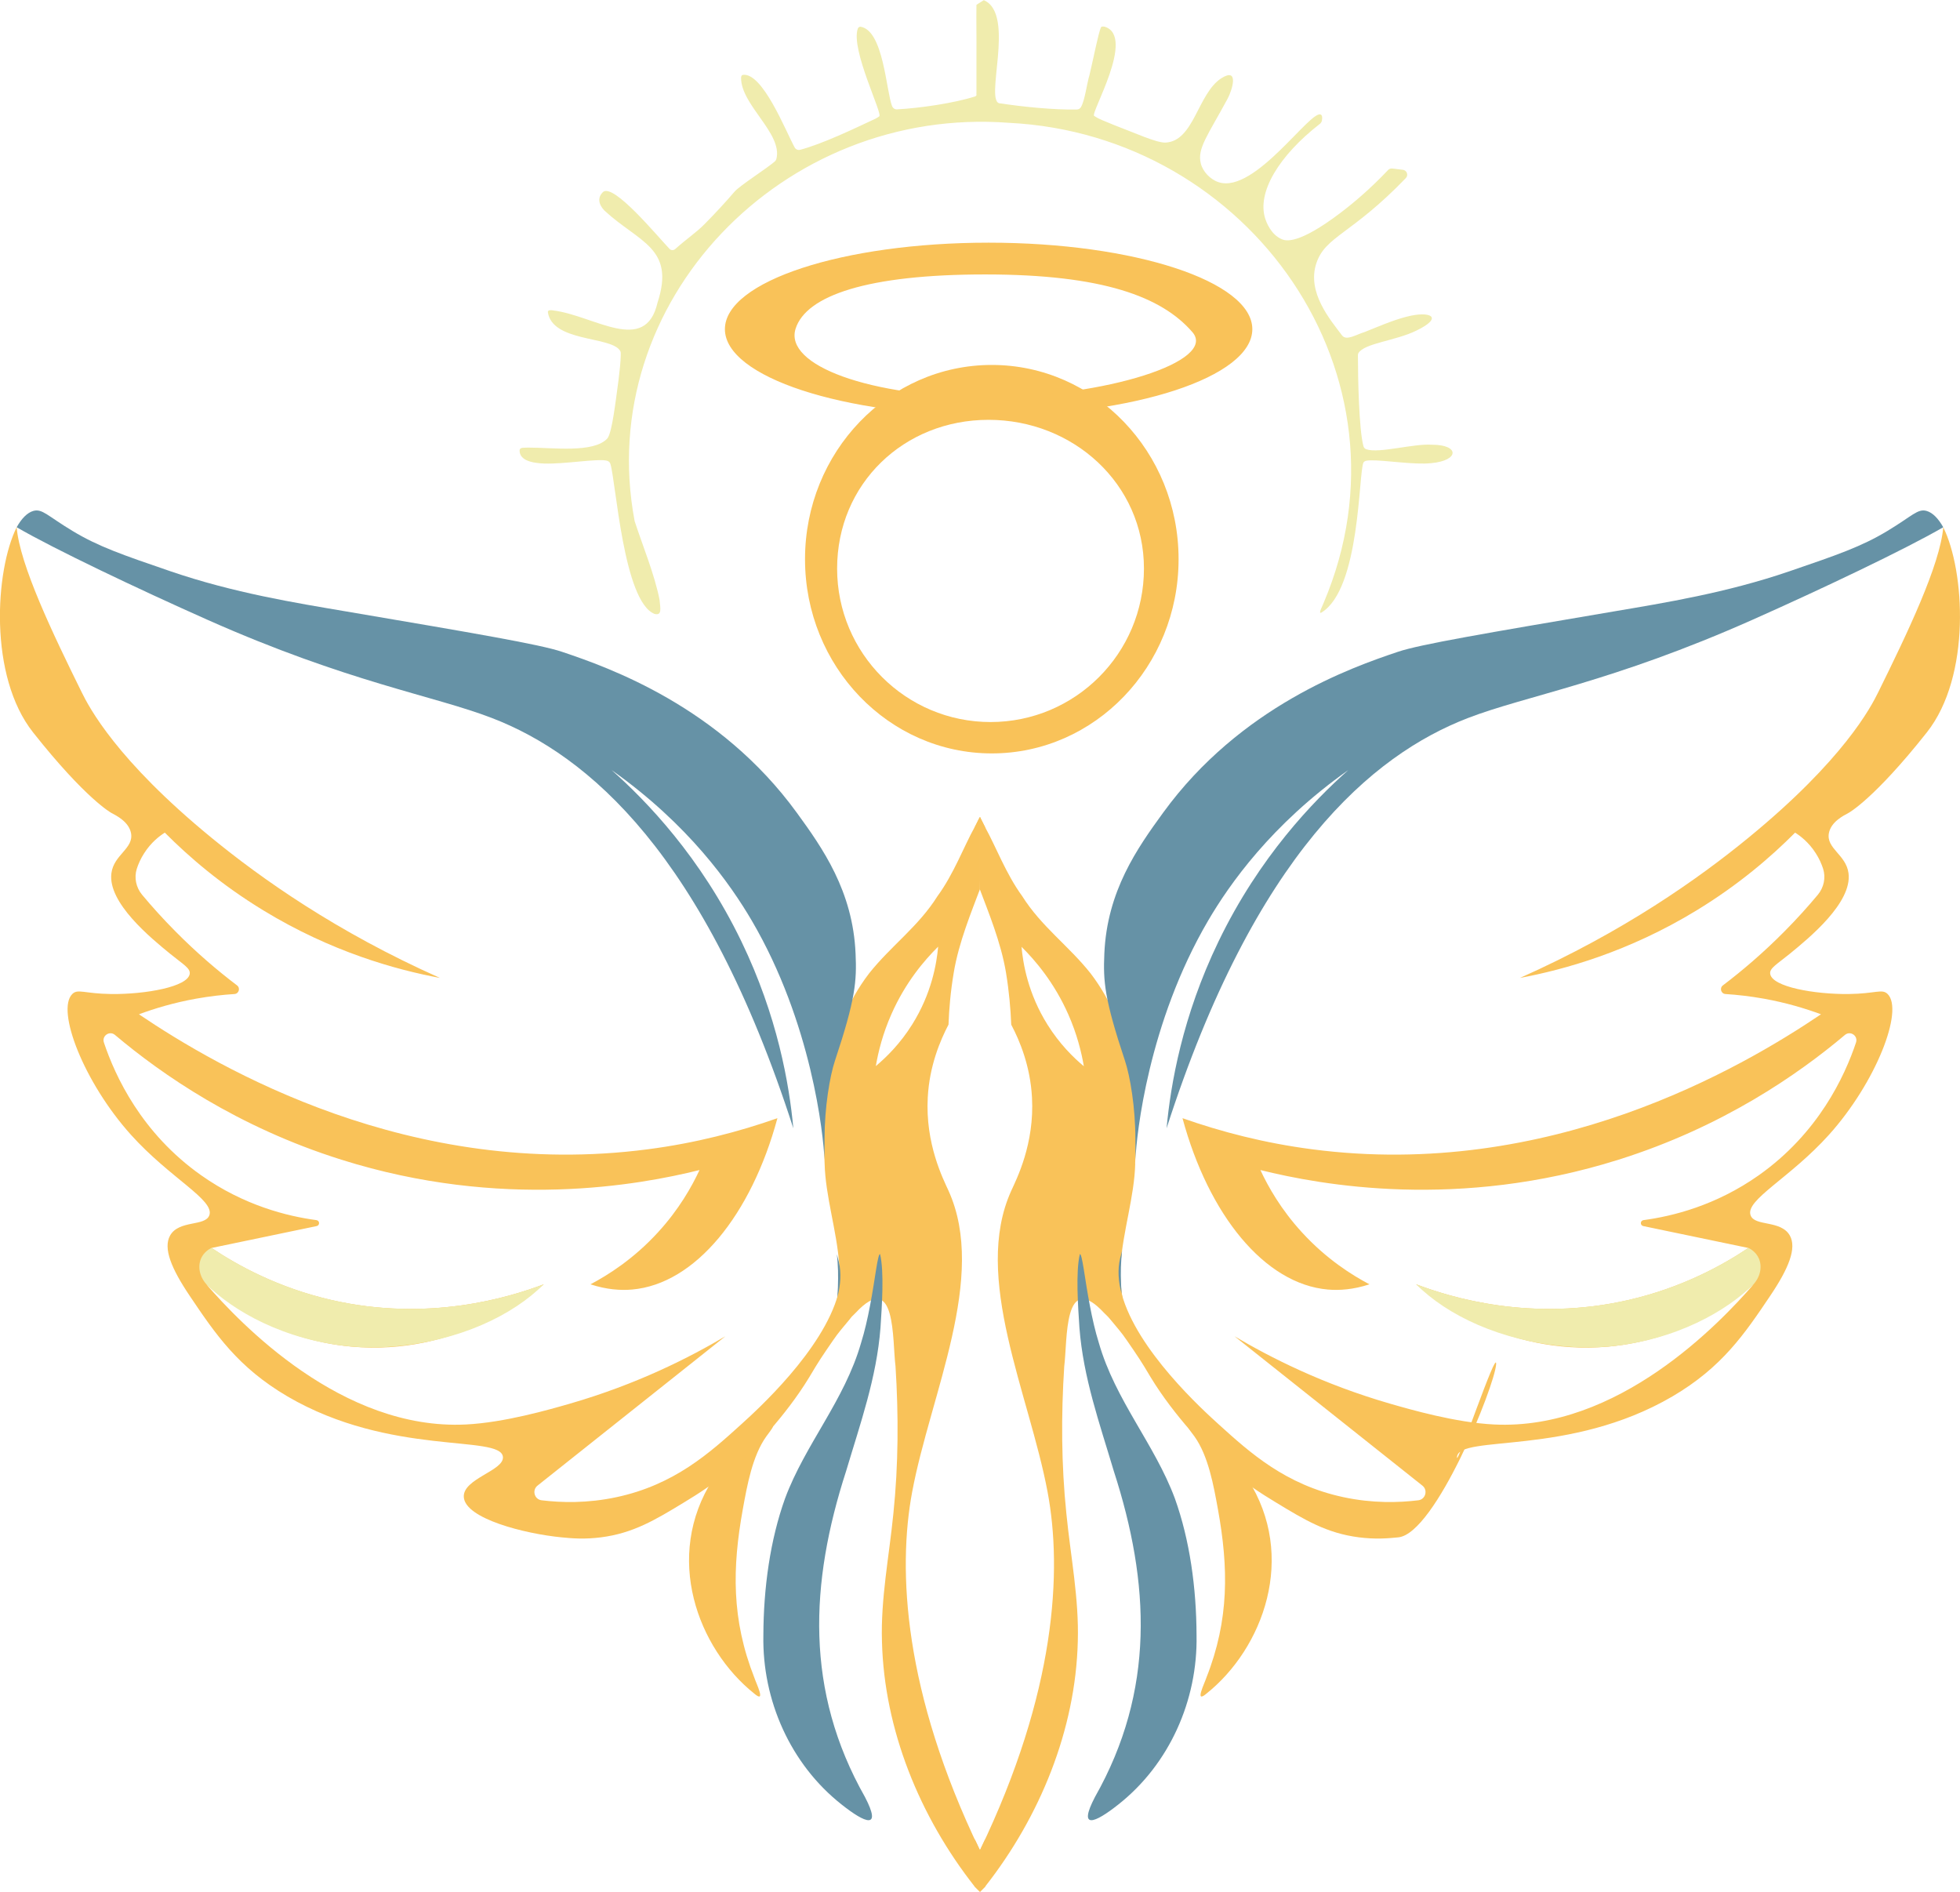 <svg viewBox="0 0 239.99 231.6" xmlns="http://www.w3.org/2000/svg" data-name="Layer 2" id="b">
  <g data-name="Layer 1" id="c">
    <g>
      <path style="fill: #f9c259;" d="M119.34,225.82s0,0,.01,0h0s-.01,0-.01,0Z"></path>
      <path style="fill: #f9c259;" d="M119.34,225.82s0,0,.01,0h0s-.01,0-.01,0Z"></path>
      <path style="fill: #f9c259;" d="M119.99,108.92v-8.9s-.64,1.27-.64,1.27M119.36,230.97l.64.64v-5.09"></path>
      <path style="fill: #f9c259;" d="M119.35,225.16c0,3.03,0,5.05.01,5.81l.64.64v-5.09c-.22-.46-.44-.91-.65-1.36Z"></path>
      <path style="fill: #f9c259;" d="M119.34,225.82s0,0,.01,0h0s-.01,0-.01,0Z"></path>
      <path style="fill: #f9c259;" d="M119.34,225.82s0,0,.01,0h0s-.01,0-.01,0Z"></path>
      <path style="fill: #f9c259;" d="M119.34,225.82s0,0,.01,0h0s-.01,0-.01,0Z"></path>
      <path style="fill: #f9c259;" d="M119.34,225.82s0,0,.01,0h0s-.01,0-.01,0Z"></path>
      <path style="fill: #f9c259;" d="M102.75,154.83c.21,2.39-.51,5.11-.58,7.16.06,1.5,1.13.16,2.59-1.25,4.99-5.37,4.48,3.32,4.89,6.53.38,6,.36,12.04-.26,18.02-.52,5.26-1.56,10.42-1.4,15.66.27,10.82,4.63,21.48,11.34,30.01l.64.64v-5.09c-9.33-19.37-10.08-34.24-8.28-43.86,2.25-12.01,9.25-26.28,4.45-36.87-.66-1.45-2.86-5.75-2.54-11.44.21-3.85,1.51-6.93,2.54-8.9.07-1.92.25-4.06.64-6.36.61-3.71,2.21-7.55,3.19-10.17v-8.9s-.64,1.27-.64,1.27c-1.31,2.36-2.55,5.72-4.53,8.42-2.36,3.76-5.7,6.09-8.39,9.48-5.38,7.04-5.8,15.78-5.44,23.28.1,4.02,1.5,8.23,1.79,12.37ZM107.24,130.52c.3-1.76.85-3.97,1.91-6.36,1.72-3.9,4.05-6.61,5.72-8.26-.18,2.06-.8,5.74-3.18,9.53-1.47,2.35-3.15,4-4.45,5.09Z"></path>
      <path style="fill: #f9c259;" d="M119.34,225.82s0,0,.01,0h0s-.01,0-.01,0Z"></path>
      <path style="fill: #6692a6;" d="M107.75,153.55c-.12-.05-.27.61-.46,1.77-.44,2.83-.97,6.26-1.86,9.1-2.02,7.04-6.82,12.37-9.3,19.02-1.84,5.12-2.64,10.99-2.66,16.77-.15,7.94,3.31,15.77,9.57,20.71,2.92,2.32,4.97,3.12,2.87-.91-7.37-13-6.75-26.18-2.31-39.9,1.74-5.84,3.74-11.44,4.21-17.55.17-2.58.47-6.84-.05-9.01h0Z" data-name="Tail 2" id="d"></path>
      <path style="fill: #f9c259;" d="M94.63,174.62c.03-.14-.19-.06-.52.12-3.22,1.91-4.95,3.63-6.79,6.33-6.11,9.51-1.9,20.75,5.05,26.29,1.49,1.27.2-1.31,0-1.95-2.82-7.14-2.71-13.48-1.42-20.62.53-2.91,1.17-6.54,2.88-8.93.26-.38.65-.81.82-1.21v-.03Z" data-name="Tail 1" id="e"></path>
      <path style="fill: #6692a6;" d="M100.96,139.41c0-3.81.64-7.63,1.27-9.53,2.53-7.6,2.68-9.75,2.53-13.13-.33-7.66-4.04-12.91-7.19-17.24-9.47-13.03-23.07-17.8-28.76-19.71-2.7-.91-10.59-2.25-26.36-4.93-6.31-1.07-13.84-2.28-21.58-4.93-5.87-2.01-8.81-3.02-11.98-4.93-3.06-1.84-3.71-2.76-4.8-2.46-.75.21-1.44.92-2.05,2,4.61,2.68,14.93,7.58,23.27,11.29,17.32,7.71,27.79,9.31,34.96,12.08,11.7,4.52,26.04,16.59,36.87,50.22-.5-5.41-1.94-13.73-6.36-22.88-5.01-10.37-11.62-17.19-15.89-20.98,9.44,6.67,14.56,14,17.16,18.43,7.34,12.53,8.77,26.19,8.9,29.24"></path>
      <path style="fill: #f9c259;" d="M16.04,101.98c.37,1.91-2.1,2.64-2.4,4.93-.47,3.61,4.84,7.94,7.19,9.86,1.61,1.31,2.5,1.77,2.4,2.46-.23,1.6-5.45,2.51-9.59,2.47-3.33-.04-4.11-.68-4.79,0-2,1.98,1.4,10.8,7.19,17.24,4.8,5.33,10.27,7.97,9.59,9.85-.5,1.39-3.71.55-4.8,2.47-.87,1.55.13,4.02,2.4,7.39,3.13,4.65,5.89,8.75,11.98,12.32,12.62,7.38,26.07,4.63,26.37,7.39.18,1.7-4.94,2.67-4.79,4.93.17,2.64,7.44,4.49,11.98,4.93,1.3.13,2.81.25,4.8,0,3.94-.5,6.64-2.12,10.19-4.28,1.68-1.02,4.13-2.53,6.99-5.09h0c1.34-1.34,5.4-5.4,8.33-10.22.42-.7,1.04-1.78,2.08-3.3.71-1.04,1.07-1.56,1.33-1.91,1.3-1.7,2.09-2.27,1.88-2.85-.16-.46-.77-.39-1.31-1.17-.26-.38-.37-.76-.42-1.01-1.84,6.91-10,14.29-11.9,16.01-3.82,3.46-8.17,7.39-15.26,8.9-3.55.76-6.73.68-9.17.38-.88-.11-1.19-1.24-.5-1.79,7.67-6.1,15.34-12.19,23.01-18.29-4.32,2.56-10.76,5.86-19.07,8.26-2.44.7-7.99,2.31-12.71,2.54-15.19.75-27.65-12.41-31.78-17.16,2.24,1.93,8.47,6.79,17.8,7.63,12.81,1.15,21.77-6.14,23.52-7.63-4.25,1.61-14.14,4.66-26.06,1.91-6.48-1.5-11.41-4.21-14.62-6.36,4.29-.89,8.58-1.79,12.87-2.68.41-.09.39-.67-.03-.73-3.52-.47-8.84-1.77-14.11-5.49-7.3-5.15-10.53-12.13-11.91-16.26-.27-.82.7-1.48,1.36-.92,5.73,4.83,14.97,11.26,27.71,15.27,19.62,6.18,36.41,3.12,43.86,1.27-.95,2.04-2.52,4.83-5.09,7.63-2.99,3.27-6.12,5.23-8.26,6.36,1.98.65,3.68.76,5.09.64,7.75-.68,14.6-9.14,17.8-20.98-4.71,1.66-10.03,3.05-15.89,3.81-28.98,3.79-52.47-9.9-62.29-16.53,1.92-.71,4.27-1.42,6.99-1.91,1.69-.3,3.26-.48,4.7-.57.55-.03.76-.73.32-1.06-2.4-1.82-4.97-4.01-7.56-6.63-1.5-1.51-2.85-3.01-4.06-4.46-.74-.89-1-2.09-.65-3.19.19-.58.47-1.23.89-1.88.86-1.36,1.92-2.15,2.54-2.54,2.94,2.96,6.92,6.39,12.08,9.53,8.32,5.07,16.21,7.25,21.61,8.26-12.7-5.65-21.93-12.21-27.97-17.16-11.65-9.54-15-15.99-15.89-17.8-3.55-7.19-7.59-15.61-7.97-20.22-2.63,5.29-3.46,18.21,2.01,25.12,6.49,8.2,9.59,9.86,9.59,9.86.62.33,2.13,1.08,2.4,2.46Z"></path>
      <path style="fill: #6692a6;" d="M102.53,158.81c.4-1.48.5-2.95.18-4.33-.05-.22-.13-.53-.24-.92.07.66.12,1.31.14,1.98,0,.13.05,1.51-.08,3.27Z"></path>
      <path style="fill: #f9c259;" d="M119.34,225.82s0,0,.01,0h0s-.01,0-.01,0Z"></path>
      <path style="fill: #f0ecad;" d="M25.91,152.78c3.21,2.15,8.14,4.86,14.62,6.36,11.93,2.75,21.82-.3,26.06-1.91-3.81,3.81-10.33,6.95-18.43,7.63-2.39.2-4.27.07-5.09,0-8.34-.73-14.62-4.45-17.8-7.63-.84-.93-1.09-2.18-.64-3.18.35-.77,1-1.14,1.27-1.27Z"></path>
      <path style="fill: #f9c259;" d="M119.99,231.6v-5.09M119.99,108.92v-8.9"></path>
      <line style="fill: #f9c259;" y2="226.52" x2="119.99" y1="231.6" x1="119.99"></line>
      <path style="fill: #f9c259;" d="M120.63,225.82h0,.01s-.01,0-.01,0Z"></path>
      <path style="fill: #f9c259;" d="M120.64,225.82s0,0-.01,0h0s.01,0,.01,0Z"></path>
      <path style="fill: #f9c259;" d="M120.63,101.29l-.64-1.27v8.9M119.99,226.52v5.09l.64-.64"></path>
      <path style="fill: #f9c259;" d="M120.64,225.16c0,3.03,0,5.05-.01,5.81l-.64.64v-5.09c.22-.46.44-.91.65-1.36Z"></path>
      <path style="fill: #f9c259;" d="M120.63,225.82h.01-.01Z"></path>
      <path style="fill: #f9c259;" d="M120.64,225.82s0,0-.01,0h0s.01,0,.01,0Z"></path>
      <line y2="226.52" x2="119.99" y1="231.6" x1="119.99"></line>
      <line y2="100.02" x2="119.99" y1="108.92" x1="119.99"></line>
      <path style="fill: #f9c259;" d="M120.63,225.82h0,.01s-.01,0-.01,0Z"></path>
      <path style="fill: #f9c259;" d="M120.64,225.82s0,0-.01,0h0s.01,0,.01,0Z"></path>
      <path style="fill: #f9c259;" d="M138.99,142.47c.36-7.49-.07-16.23-5.44-23.28-2.69-3.4-6.03-5.73-8.39-9.48-1.98-2.71-3.22-6.06-4.53-8.42l-.64-1.27v8.9c.98,2.62,2.58,6.46,3.19,10.17.38,2.3.56,4.43.64,6.36,1.04,1.97,2.33,5.05,2.54,8.9.32,5.69-1.88,9.99-2.54,11.44-4.8,10.59,2.2,24.86,4.45,36.87,1.81,9.62,1.05,24.49-8.28,43.86v5.09l.64-.64c6.7-8.53,11.07-19.19,11.34-30.01.16-5.23-.88-10.4-1.4-15.66-.62-5.98-.65-12.02-.26-18.02.41-3.21-.1-11.9,4.89-6.53,1.46,1.41,2.53,2.74,2.59,1.25-.07-2.04-.8-4.76-.58-7.16.29-4.14,1.69-8.36,1.79-12.37ZM128.26,125.45c-2.38-3.8-3-7.48-3.18-9.53,1.67,1.65,4,4.37,5.72,8.26,1.06,2.39,1.61,4.6,1.91,6.36-1.3-1.08-2.98-2.74-4.45-5.09Z"></path>
      <path style="fill: #f9c259;" d="M120.63,225.82h.01-.01Z"></path>
      <path style="fill: #6692a6;" d="M132.23,153.55c.12-.05.27.61.46,1.77.44,2.83.97,6.26,1.86,9.1,2.02,7.04,6.82,12.37,9.3,19.02,1.84,5.12,2.64,10.99,2.66,16.77.15,7.94-3.31,15.77-9.57,20.71-2.92,2.32-4.97,3.12-2.87-.91,7.37-13,6.75-26.18,2.31-39.9-1.74-5.84-3.74-11.44-4.21-17.55-.17-2.58-.47-6.84.05-9.01h0Z" data-name="Tail 2" id="f"></path>
      <path style="fill: #f9c259;" d="M145.45,174.62c-.03-.14.19-.06.52.12,3.22,1.91,4.95,3.63,6.79,6.33,6.11,9.51,1.9,20.75-5.05,26.29-1.49,1.27-.2-1.31,0-1.95,2.82-7.14,2.71-13.48,1.42-20.62-.53-2.91-1.17-6.54-2.88-8.93-.26-.38-.65-.81-.82-1.21v-.03Z" data-name="Tail 1" id="g"></path>
      <path style="fill: #6692a6;" d="M139.02,139.41c0-3.81-.64-7.63-1.27-9.53-2.53-7.6-2.68-9.75-2.53-13.13.33-7.66,4.04-12.91,7.19-17.24,9.47-13.03,23.07-17.8,28.76-19.71,2.7-.91,10.59-2.25,26.36-4.93,6.31-1.07,13.84-2.28,21.58-4.93,5.87-2.01,8.81-3.02,11.98-4.93,3.06-1.84,3.71-2.76,4.8-2.46.75.21,1.44.92,2.05,2-4.61,2.68-14.93,7.58-23.27,11.29-17.32,7.71-27.79,9.31-34.96,12.08-11.7,4.52-26.04,16.59-36.87,50.22.5-5.41,1.94-13.73,6.36-22.88,5.01-10.37,11.62-17.19,15.89-20.98-9.44,6.67-14.56,14-17.16,18.43-7.34,12.53-8.77,26.19-8.9,29.24"></path>
      <path style="fill: #f9c259;" d="M223.94,101.98c-.37,1.91,2.1,2.64,2.4,4.93.47,3.61-4.84,7.94-7.19,9.86-1.61,1.31-2.5,1.77-2.4,2.46.23,1.6,5.45,2.51,9.59,2.47,3.33-.04,4.11-.68,4.79,0,2,1.98-1.4,10.8-7.19,17.24-4.8,5.33-10.27,7.97-9.59,9.85.5,1.39,3.71.55,4.8,2.47.87,1.55-.13,4.02-2.4,7.39-3.13,4.65-5.89,8.75-11.98,12.32-12.62,7.38-26.07,4.63-26.37,7.39-.18,1.7,4.94-13.58,4.79-11.32-.17,2.64-7.44,20.74-11.98,21.18-1.3.13-2.81.25-4.8,0-3.94-.5-6.64-2.12-10.19-4.28-1.68-1.02-4.13-2.53-6.99-5.09h0c-1.34-1.34-5.4-5.4-8.33-10.22-.42-.7-1.04-1.78-2.08-3.3-.71-1.04-1.07-1.56-1.33-1.91-1.3-1.7-2.09-2.27-1.88-2.85.16-.46.77-.39,1.31-1.17.26-.38.37-.76.42-1.01,1.84,6.91,10,14.29,11.9,16.01,3.82,3.46,8.17,7.39,15.26,8.9,3.55.76,6.73.68,9.17.38.88-.11,1.19-1.24.5-1.79-7.67-6.1-15.34-12.19-23.01-18.29,4.32,2.56,10.76,5.86,19.07,8.26,2.44.7,7.99,2.31,12.71,2.54,15.19.75,27.65-12.41,31.78-17.16-2.24,1.93-8.47,6.79-17.8,7.63-12.81,1.15-21.77-6.14-23.52-7.63,4.25,1.61,14.14,4.66,26.06,1.91,6.48-1.5,11.41-4.21,14.62-6.36-4.29-.89-8.58-1.79-12.87-2.68-.41-.09-.39-.67.03-.73,3.52-.47,8.84-1.77,14.11-5.49,7.3-5.15,10.53-12.13,11.91-16.26.27-.82-.7-1.48-1.36-.92-5.73,4.83-14.97,11.26-27.71,15.27-19.62,6.18-36.41,3.12-43.86,1.27.95,2.04,2.52,4.83,5.09,7.63,2.99,3.27,6.12,5.23,8.26,6.36-1.98.65-3.68.76-5.09.64-7.75-.68-14.6-9.14-17.8-20.98,4.71,1.66,10.03,3.05,15.89,3.81,28.98,3.79,52.47-9.9,62.29-16.53-1.92-.71-4.27-1.42-6.99-1.91-1.69-.3-3.26-.48-4.7-.57-.55-.03-.76-.73-.32-1.06,2.4-1.82,4.97-4.01,7.56-6.63,1.5-1.51,2.85-3.01,4.06-4.46.74-.89,1-2.09.65-3.19-.19-.58-.47-1.23-.89-1.88-.86-1.36-1.92-2.15-2.54-2.54-2.94,2.96-6.92,6.39-12.08,9.53-8.32,5.07-16.21,7.25-21.61,8.26,12.7-5.65,21.93-12.21,27.97-17.16,11.65-9.54,15-15.99,15.89-17.8,3.55-7.19,7.59-15.61,7.97-20.22,2.63,5.29,3.46,18.21-2.01,25.12-6.49,8.2-9.59,9.86-9.59,9.86-.62.33-2.13,1.08-2.4,2.46Z"></path>
      <path style="fill: #6692a6;" d="M137.33,158.39c-.4-1.48-.5-2.95-.18-4.33.05-.22.13-.53.24-.92-.07.66-.12,1.31-.14,1.98,0,.13-.05,1.51.08,3.27Z"></path>
      <path style="fill: #f9c259;" d="M120.64,225.82s0,0-.01,0h0s.01,0,.01,0Z"></path>
      <path style="fill: #f0ecad;" d="M214.07,152.78c-3.21,2.15-8.14,4.86-14.62,6.36-11.93,2.75-21.82-.3-26.06-1.91,3.81,3.81,10.33,6.95,18.43,7.63,2.39.2,4.27.07,5.09,0,8.34-.73,14.62-4.45,17.8-7.63.84-.93,1.09-2.18.64-3.18-.35-.77-1-1.14-1.27-1.27Z"></path>
      <path style="fill: #f9c259;" d="M121.44,44.68c-12.63,0-22.87,10.65-22.87,23.78s10.24,23.78,22.87,23.78,22.87-10.65,22.87-23.78-10.24-23.78-22.87-23.78ZM121.29,88.4c-10.37,0-18.79-8.41-18.79-18.79s8.17-18.21,18.54-18.21,19.03,7.83,19.03,18.21-8.41,18.79-18.79,18.79Z"></path>
      <path style="fill: #f9c259;" d="M121.05,29.71c-17.83,0-32.29,4.74-32.29,10.59s14.45,10.59,32.29,10.59,32.29-4.74,32.29-10.59-14.46-10.59-32.29-10.59ZM120.93,48.61c-14.43,0-24.96-3.88-23.51-8.38,1.3-4.04,8.78-6.63,23.21-6.63s21.62,2.74,25.37,7.06c3.1,3.58-10.64,7.95-25.06,7.95Z"></path>
      <path style="fill: #f0ecad;" d="M89.94,23.47c.51-.66,4.08-2.93,4.95-3.72.08-.08.14-.17.17-.28.81-3.11-4.32-6.58-4.32-9.93,0-.2.07-.34.21-.37,2.43-.35,5.26,6.9,6.35,8.88.13.24.41.36.67.29,2.72-.71,6.71-2.63,9.23-3.81.23-.12.38-.22.45-.28.51-.22-3.52-8.18-2.62-10.74.06-.15.17-.23.32-.24,2.84.42,3.15,7.88,3.88,9.73.1.24.33.4.59.39,2.83-.15,7-.76,9.6-1.59.22-.13.11-.12.14-.55,0-1.21,0-3.25,0-4.66.02-1.65-.03-4.32,0-6l.9-.57c4.02,1.71-.12,12.77,2.06,12.64,2.75.42,6.51.8,9.33.75.22,0,.41-.12.52-.32.48-.86.69-2.78,1.04-3.94.55-2.33,1.05-4.98,1.4-5.82.08-.09.25-.1.45-.06,3.86,1.18-1.85,10.72-1.28,10.92.67.46,1.35.65,2.33,1.08,2.72,1.03,5.21,2.19,6.37,2.19,3.53-.15,3.95-5.98,6.85-7.87,2.21-1.41,1.38,1.38.78,2.5-2.41,4.47-3.74,6.08-3.28,7.92.25,1.01,1.17,1.97,2.19,2.3,4.48,1.44,11.38-9.12,12.54-8.26.1.07.18.25.1.71-.03.15-.11.29-.23.39-5,3.88-7.79,8.42-6.69,11.68.09.27.65,1.92,2.06,2.48.46.18,2.01.63,7.12-3.24,1.53-1.16,3.6-2.88,5.84-5.25.13-.14.32-.21.51-.19.32.04.83.1,1.31.16s.7.65.36,1.01h0c-6.68,6.94-9.85,7.1-10.96,10.43-1.19,3.57,1.72,6.94,3.15,8.84.53.7,1.77-.13,2.74-.41,1.52-.6,3.46-1.46,5.18-1.89,2.85-.74,4.62.05,1.17,1.71-2.54,1.25-6.35,1.53-7.09,2.75-.05.08-.06.18-.06.27,0,2.67.12,9.04.67,11.11.05.19.18.34.37.4,1.56.53,5.8-.73,8.06-.56,3.34,0,3.33,1.93-.09,2.25-2.08.24-5.7-.38-7.51-.34-.41.03-.65.03-.82.26-.62,1.29-.38,15.43-5.12,18.36-.53.33.2-.98.26-1.21,11.8-27.83-9.12-57.25-38.51-58.73-27.77-2.13-50.9,21.99-45.88,48.71,0,.03.01.06.02.09.97,2.96,2.45,6.55,3.05,9.64,0,.02,0,.04,0,.06.1.99.29,1.86-.63,1.62-3.81-1.52-4.72-16.21-5.4-18.36-.04-.13-.12-.24-.23-.31-.16-.1-.37-.13-.73-.15-1.94-.06-5.86.65-8.01.34-1.29-.14-2.21-.65-2.14-1.6.08-.35.59-.24,1.02-.28,2.99-.01,8.01.7,9.7-1.1.03-.04.06-.07.09-.12.52-.9.89-4.02,1.3-7.08.14-1.2.25-2.08.27-3.06,0-.3.01-.4-.14-.58-1.26-1.7-8.28-1-8.79-4.67.03-.23.33-.25.68-.18,4.99.62,11.26,5.5,12.75-.95,2.21-6.75-2.29-7.37-6.52-11.3-.72-.76-.85-1.62-.12-2.28,1.35-.96,6.51,5.31,8.11,6.99.19.2.49.2.7.02,1.44-1.29,2.53-1.98,3.57-3.03,1.35-1.36,2.58-2.7,3.68-3.98Z"></path>
      <line style="fill: none; stroke: #f9c259; stroke-linecap: round; stroke-linejoin: bevel; stroke-width: .1px;" y2="100.14" x2="119.99" y1="108.84" x1="119.99"></line>
    </g>
  </g>
</svg>